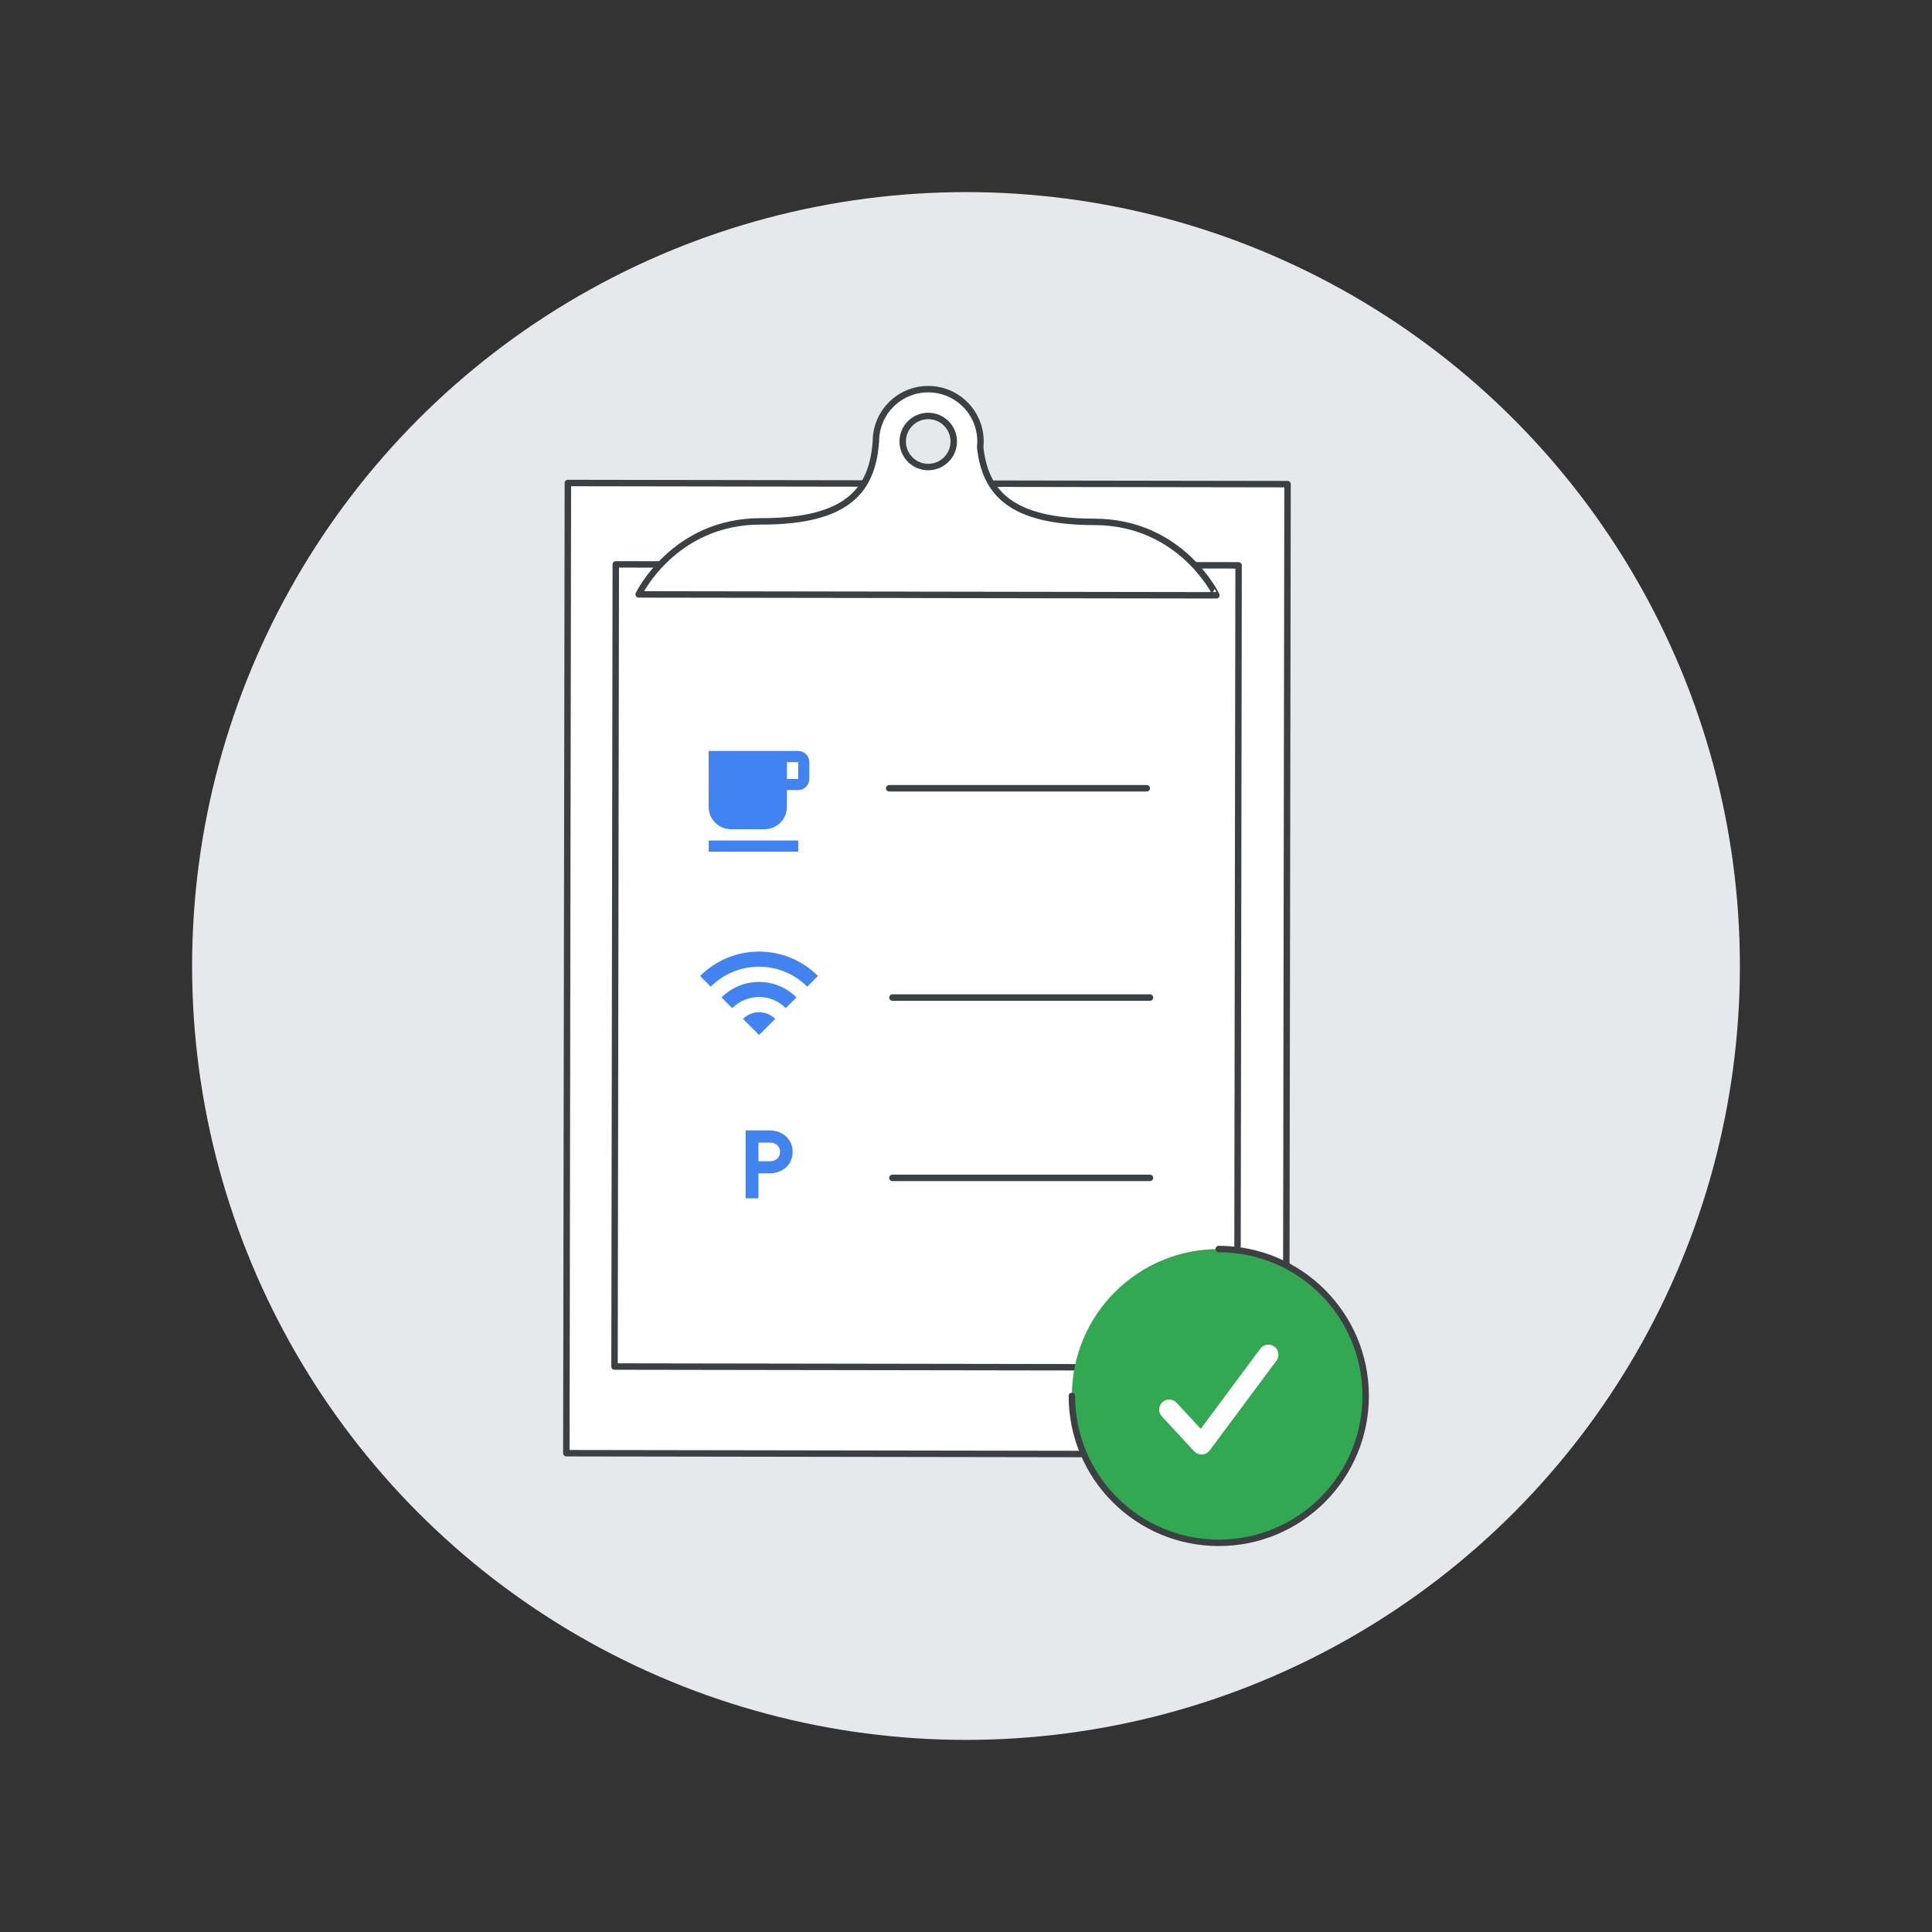 <?xml version="1.0" encoding="utf-8"?>
<!-- Generator: Adobe Illustrator 25.0.0, SVG Export Plug-In . SVG Version: 6.00 Build 0)  -->
<svg version="1.1" xmlns="http://www.w3.org/2000/svg" xmlns:xlink="http://www.w3.org/1999/xlink" x="0px" y="0px"
	 viewBox="0 0 300 300" style="enable-background:new 0 0 300 300;" xml:space="preserve">
<rect x="0" y="0" width="300" height="300" fill="#333333" stroke="none"/>
<style type="text/css">
	.st0{fill:#E6E8EB;}
	.st1{fill:#FFE0BB;}
	.st2{fill:none;stroke:#3C4043;stroke-linecap:round;stroke-linejoin:round;stroke-miterlimit:10;}
	.st3{fill:#D0E1FB;}
	.st4{fill:#FFFFFF;stroke:#3C4043;stroke-linecap:round;stroke-linejoin:round;stroke-miterlimit:10;}
	.st5{fill:#202124;}
	.st6{fill:#F4B48E;}
	.st7{fill:#EA4335;}
	.st8{fill:#EACAB0;}
	.st9{fill:#3C4043;}
	.st10{fill:#F2A585;}
	.st11{fill:#EDC2B0;}
	.st12{fill:#E84335;}
	.st13{fill:#F8BB16;}
	.st14{fill:#4CA653;}
	.st15{fill:#FFFFFF;}
	.st16{fill:#221F20;}
	.st17{fill:#B3642E;}
	.st18{fill:#80C793;}
	.st19{fill:#4285F4;}
	.st20{clip-path:url(#SVGID_2_);}
	.st21{fill:#808589;}
	.st22{fill:#606368;}
	.st23{fill:#F8D2AB;}
	.st24{fill:#EEB08B;}
	.st25{fill:#F0F2F3;}
	.st26{clip-path:url(#SVGID_4_);}
	.st27{clip-path:url(#SVGID_6_);}
	.st28{fill:#BDC0C4;}
	.st29{fill:#EFB085;}
	.st30{fill:#F6C7A7;}
	.st31{fill:#FCF4EB;}
	.st32{fill:#4C3D30;}
	.st33{fill:#4E85EB;}
	.st34{fill:#4283F2;}
	.st35{fill:#FBC731;}
	.st36{clip-path:url(#SVGID_8_);}
	.st37{fill:#F5BA41;}
	.st38{fill:#D28E67;}
	.st39{clip-path:url(#SVGID_10_);fill:#FFFFFF;stroke:#3C4043;stroke-linecap:round;stroke-linejoin:round;stroke-miterlimit:10;}
	.st40{clip-path:url(#SVGID_12_);fill:#FFFFFF;stroke:#3C4043;stroke-linecap:round;stroke-linejoin:round;stroke-miterlimit:10;}
	.st41{fill:#F3AD93;}
	.st42{fill:none;stroke:#FFFFFF;stroke-miterlimit:10;}
	.st43{fill:none;stroke:#4E85EB;stroke-width:3;stroke-linecap:round;stroke-linejoin:round;stroke-miterlimit:10;}
	.st44{fill:#EF8981;}
	.st45{fill:#D9DBDF;}
	.st46{clip-path:url(#SVGID_14_);}
	.st47{fill:none;stroke:#4E85EB;stroke-width:2;stroke-linecap:round;stroke-linejoin:round;stroke-miterlimit:10;}
	.st48{clip-path:url(#SVGID_16_);}
	.st49{fill:none;stroke:#6F9CEE;stroke-miterlimit:10;}
	.st50{fill:none;stroke:#D85040;stroke-width:2;stroke-linecap:round;stroke-linejoin:round;stroke-miterlimit:10;}
	.st51{fill:none;stroke:#D85040;stroke-width:3;stroke-linecap:round;stroke-linejoin:round;stroke-miterlimit:10;}
	.st52{clip-path:url(#SVGID_18_);}
	.st53{fill:#EABC5A;}
	.st54{fill:none;stroke:#4CA653;stroke-linecap:round;stroke-linejoin:round;stroke-miterlimit:10;}
	.st55{clip-path:url(#SVGID_20_);fill:#D0E1FB;}
	.st56{clip-path:url(#SVGID_20_);fill:#FFFFFF;}
	.st57{clip-path:url(#SVGID_20_);fill:none;stroke:#D4E2F9;stroke-width:5.139;stroke-miterlimit:10;}
	.st58{clip-path:url(#SVGID_20_);fill:#D2E8D6;}
	.st59{clip-path:url(#SVGID_20_);fill:none;stroke:#3C4043;stroke-linecap:round;stroke-linejoin:round;stroke-miterlimit:10;}
	.st60{clip-path:url(#SVGID_22_);}
	.st61{fill:#CCCCCC;}
	.st62{fill:#9A9FA4;}
	.st63{fill:#D4E2F9;}
	.st64{fill:none;stroke:#FFFFFF;stroke-linecap:round;stroke-linejoin:round;stroke-miterlimit:10;}
	.st65{fill:#808489;}
	.st66{fill:#696C71;}
	.st67{opacity:0.4;fill:#4E85EB;}
	.st68{clip-path:url(#SVGID_24_);}
	.st69{fill:#979CA3;}
	.st70{opacity:0.5;fill:url(#SVGID_25_);}
	.st71{fill:none;stroke:#E0E1E5;stroke-linecap:round;stroke-linejoin:round;stroke-miterlimit:10;}
	.st72{fill:#E0E1E5;}
	.st73{opacity:0.6;fill:url(#SVGID_26_);}
	.st74{fill:none;stroke:#979CA3;stroke-miterlimit:10;}
	.st75{clip-path:url(#SVGID_28_);}
	.st76{opacity:0.5;fill:url(#SVGID_29_);}
	.st77{opacity:0.6;fill:url(#SVGID_30_);}
	.st78{fill:#F2BC42;}
	.st79{fill:url(#SVGID_31_);}
	.st80{fill:url(#SVGID_32_);}
	.st81{fill:url(#SVGID_33_);}
	.st82{clip-path:url(#SVGID_35_);}
	.st83{clip-path:url(#SVGID_37_);fill:#FFFFFF;stroke:#3C4043;stroke-linecap:round;stroke-linejoin:round;stroke-miterlimit:10;}
	.st84{clip-path:url(#SVGID_39_);}
	.st85{fill-rule:evenodd;clip-rule:evenodd;fill:#FFFFFF;stroke:#3D4043;}
	.st86{fill:none;stroke:#3D4043;}
	.st87{fill:#D85040;}
	.st88{fill:#33A852;}
</style>
<g id="_x30_1_x5F_hero_image_that_includes_Google_Maps_for_Hotels">
</g>
<g id="_x30_2_x5F_16_icons_for_each_of_these_lodging_categories">
</g>
<g id="_x30_3_x5F_Small_infographic">
</g>
<g id="_x30_4_x5F_Hero_Image_of_these_types_of_hotels">
</g>
<g id="_x30_5_x5F_infographic_of_these_types_of_actions">
</g>
<g id="_x30_6_x5F_show_icon__x23_1_from_infographic_above">
</g>
<g id="_x30_7_x5F_show_icon__x23_2_from_infographic_above">
</g>
<g id="_x30_8_x5F_show_icon__x23_3_from_infographic_above">
</g>
<g id="_x31_0_x5F_illustrations_for_each_scenario_below">
</g>
<g id="_x31_1_x5F_icons">
	<circle class="st0" cx="150" cy="150" r="120.17"/>
	<g>
		
			<rect x="88.06" y="75.09" transform="matrix(1 1.566901e-03 -1.566901e-03 1 0.236 -0.225)" class="st78" width="111.75" height="150.65"/>
		
			<rect x="88.06" y="75.09" transform="matrix(1 1.566901e-03 -1.566901e-03 1 0.236 -0.225)" class="st4" width="111.75" height="150.65"/>
		
			<rect x="95.52" y="87.71" transform="matrix(1 1.566901e-03 -1.566901e-03 1 0.235 -0.225)" class="st4" width="96.71" height="124.56"/>
		<path class="st4" d="M169.96,81.04c-13.01-0.02-16.99-4.53-17.76-11.61c0.03-0.28,0.05-0.57,0.05-0.87
			c0.01-4.48-3.62-8.13-8.11-8.13c-4.48-0.01-8.13,3.62-8.13,8.11c-0.55,7.58-4.35,12.44-17.88,12.42
			C104.6,80.94,99.17,92.3,99.17,92.3l41.27,0.06l3.38,0.01l45.06,0.07C188.89,92.44,183.49,81.06,169.96,81.04z M144.13,72.52
			c-2.19,0-3.96-1.78-3.96-3.97c0-2.19,1.78-3.96,3.97-3.96c2.19,0,3.96,1.78,3.96,3.97S146.32,72.52,144.13,72.52z"/>
		<g>
			<path class="st34" d="M123.94,116.61h-13.9v8.68c0,1.92,1.55,3.47,3.47,3.47h5.21c1.92,0,3.47-1.55,3.47-3.47v-2.61h1.74
				c0.96,0,1.74-0.78,1.74-1.74v-2.61C125.68,117.39,124.91,116.61,123.94,116.61z M123.94,120.95h-1.74v-2.61h1.74V120.95z"/>
			<rect x="110.05" y="130.51" class="st34" width="13.9" height="1.74"/>
		</g>
		<path class="st34" d="M108.71,151.55l1.66,1.66c4.14-4.14,10.85-4.14,14.98,0l1.66-1.66C121.97,146.5,113.77,146.5,108.71,151.55z
			 M115.37,158.21l2.5,2.5l2.5-2.5C118.99,156.83,116.75,156.83,115.37,158.21z M112.04,154.88l1.66,1.66c2.3-2.3,6.03-2.3,8.32,0
			l1.66-1.66C120.48,151.67,115.26,151.67,112.04,154.88z"/>
		<g>
			<path class="st34" d="M115.78,175.53h3.71c0.67,0,1.28,0.14,1.82,0.42c0.55,0.28,0.98,0.67,1.3,1.18
				c0.31,0.5,0.47,1.08,0.47,1.73s-0.16,1.23-0.47,1.74c-0.31,0.51-0.75,0.91-1.3,1.18s-1.16,0.42-1.82,0.42h-1.72v3.87h-1.99
				V175.53z M119.55,180.32c0.49,0,0.88-0.14,1.16-0.43c0.28-0.29,0.42-0.63,0.42-1.03s-0.14-0.74-0.42-1.02
				c-0.28-0.28-0.66-0.42-1.16-0.42h-1.78v2.9H119.55z"/>
		</g>
		<circle class="st88" cx="189.25" cy="216.76" r="22.81"/>
		<path class="st15" d="M186.57,225.86c-0.43,0-0.85-0.18-1.14-0.5l-5.02-5.43c-0.58-0.63-0.54-1.62,0.09-2.2
			c0.63-0.58,1.62-0.55,2.2,0.09l3.75,4.05l9.26-12.45c0.51-0.69,1.49-0.83,2.18-0.32c0.69,0.51,0.83,1.49,0.32,2.18l-10.38,13.95
			c-0.28,0.37-0.7,0.6-1.17,0.63C186.62,225.86,186.59,225.86,186.57,225.86z"/>
		<line class="st2" x1="138.07" y1="122.4" x2="178.07" y2="122.4"/>
		<line class="st2" x1="138.57" y1="154.9" x2="178.57" y2="154.9"/>
		<line class="st2" x1="138.57" y1="182.9" x2="178.57" y2="182.9"/>
		<path class="st2" d="M189.25,193.95c12.6,0,22.81,10.21,22.81,22.81s-10.21,22.81-22.81,22.81s-22.81-10.21-22.81-22.81"/>
	</g>
</g>
</svg>
